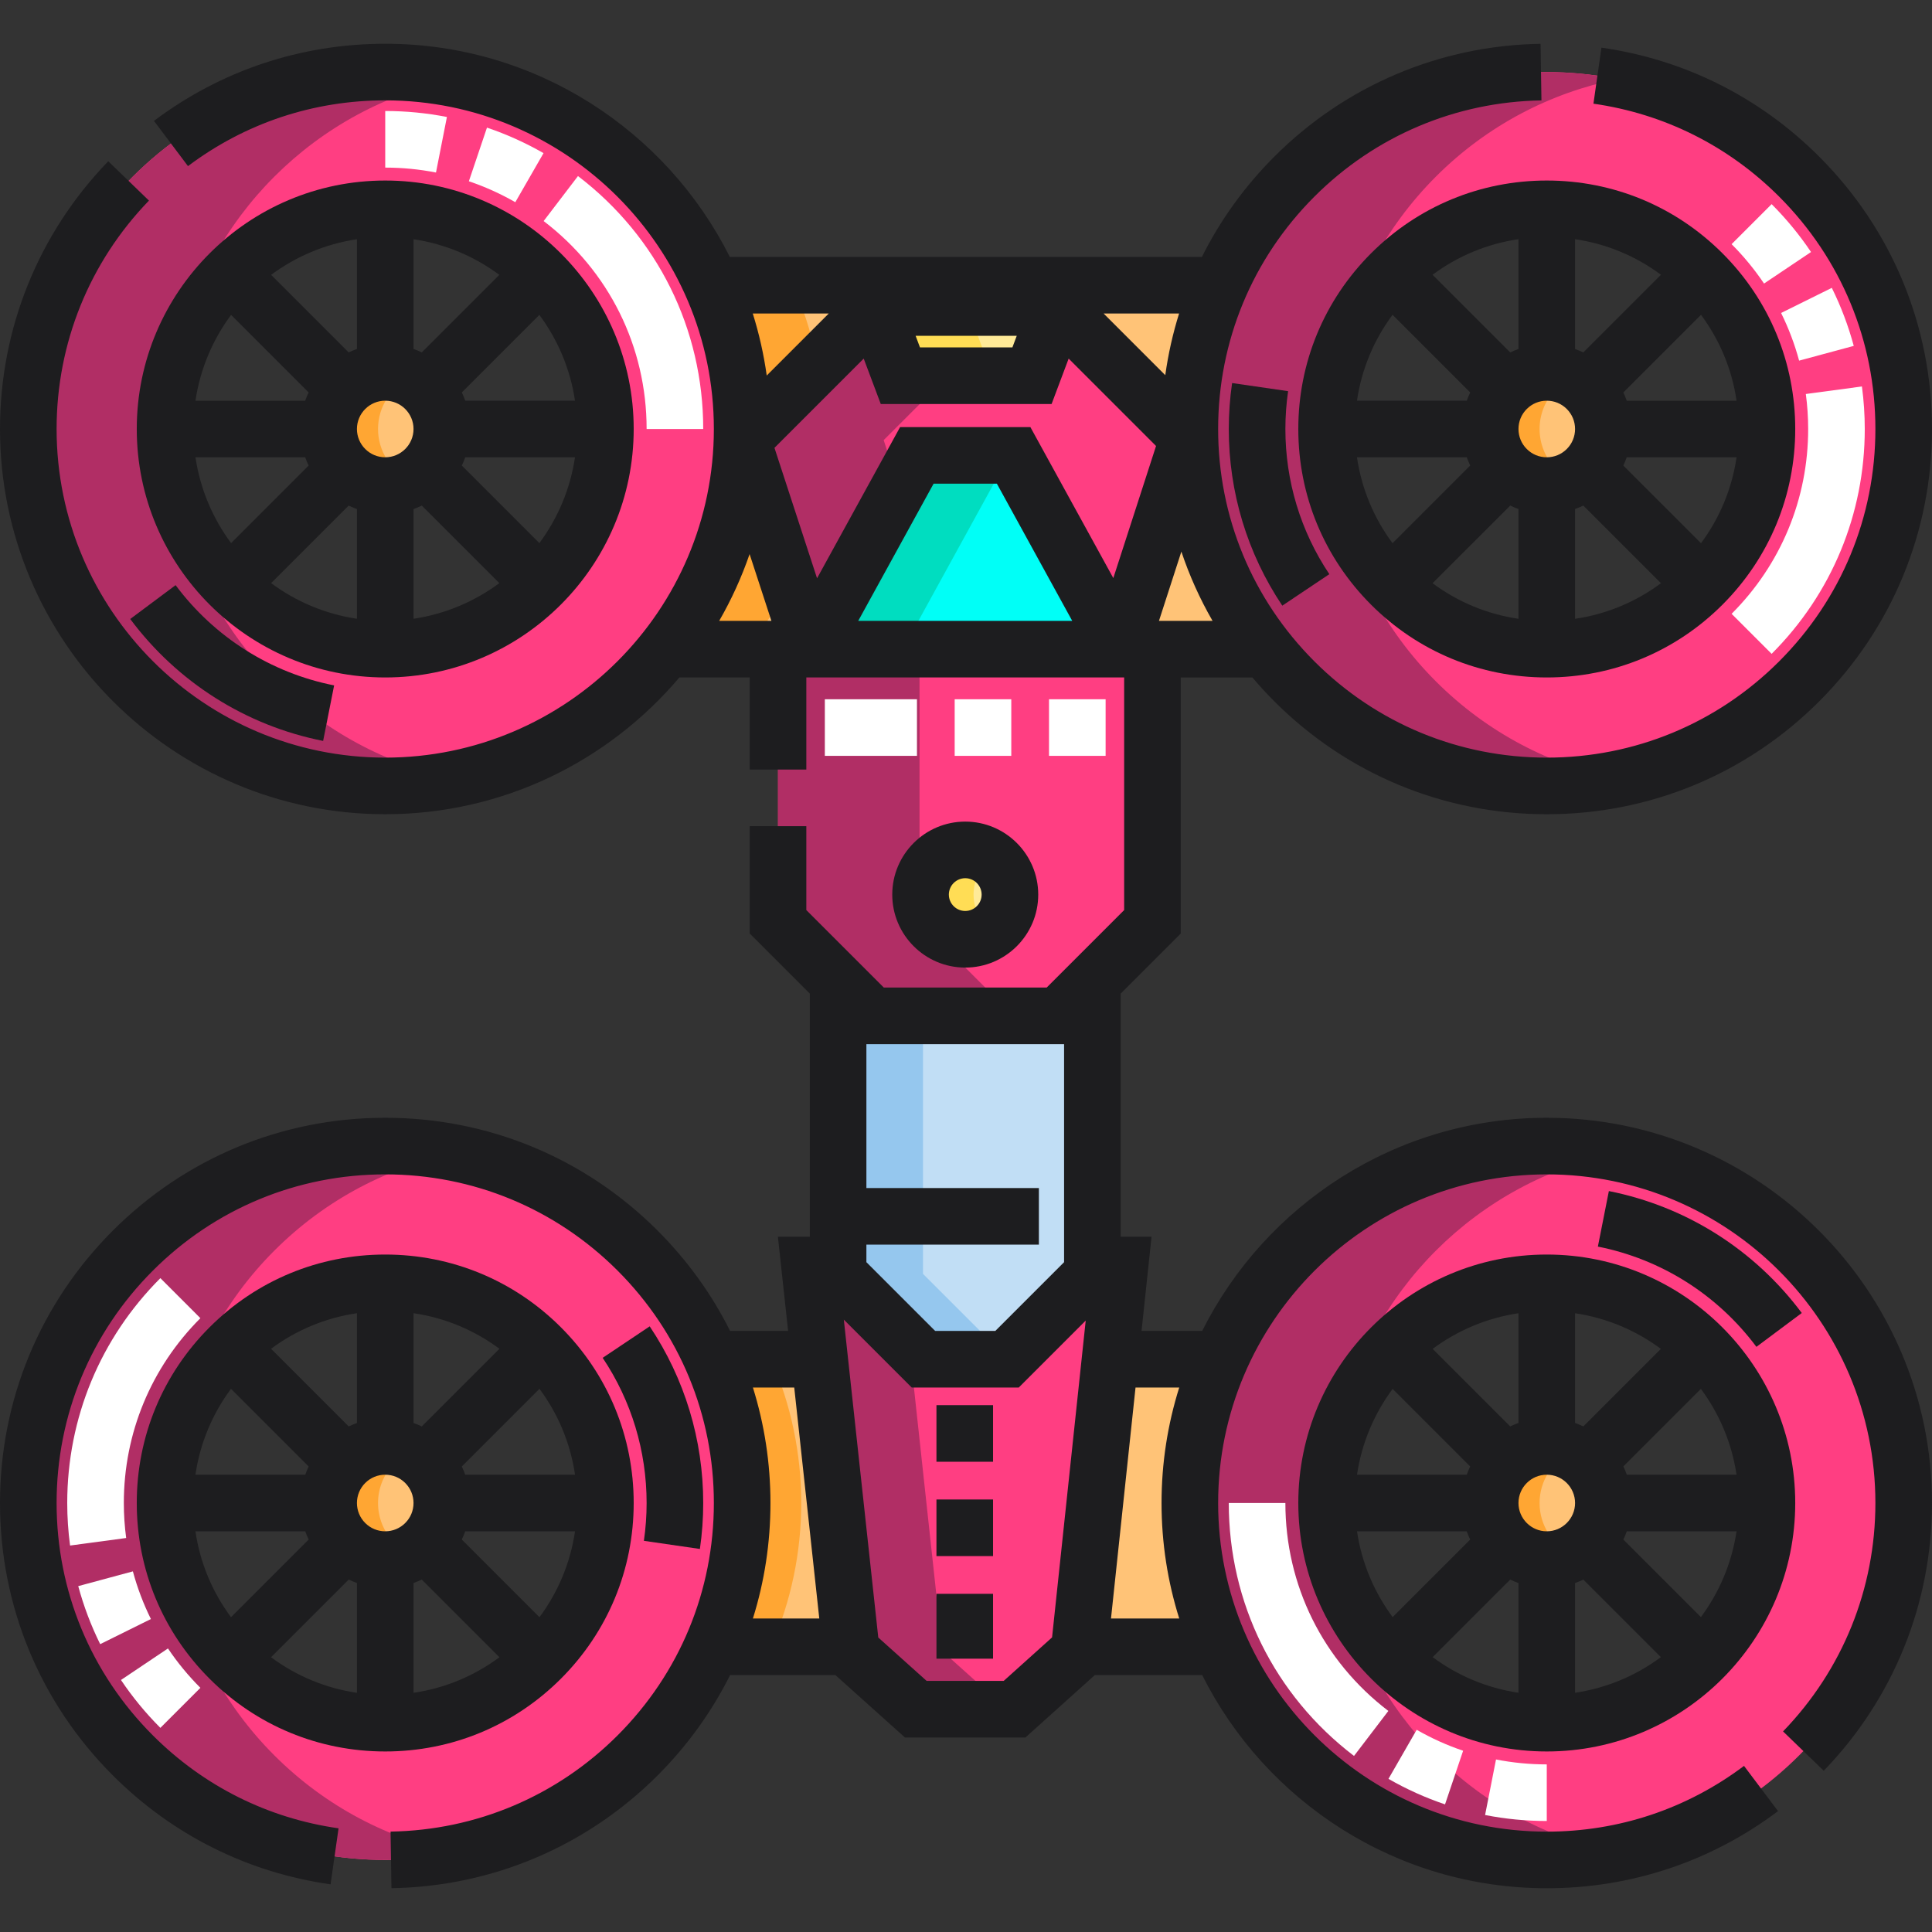 <?xml version="1.0" encoding="UTF-8"?> <svg xmlns="http://www.w3.org/2000/svg" xmlns:xlink="http://www.w3.org/1999/xlink" version="1.1" id="Capa_1" x="0px" y="0px" viewBox="0 0 512 512" style="enable-background:new 0 0 512 512;" xml:space="preserve"><rect x="0" y="0" width="512" height="512" fill="#333333" stroke="none"/> <path style="fill:#FF3E82;" d="M280.494,269.207h-49.391c-9.731-9.731-15.187-15.187-24.918-24.918v-72.255h99.228v72.255 C295.681,254.02,290.225,259.476,280.494,269.207z"></path> <path style="fill:#FFC377;" d="M335.482,172.034c-21.881-27.843-25.929-65.111-12.145-96.45H188.684 c5.137,11.658,7.996,24.546,7.996,38.104c0,22.015-7.522,42.273-20.134,58.346H335.482z"></path> <path style="fill:#FF3E82;" d="M102.09,19.098c-52.24,0-94.59,42.349-94.59,94.59s42.349,94.59,94.59,94.59 s94.59-42.349,94.59-94.59C196.68,61.448,154.33,19.098,102.09,19.098z M102.09,172.034c-32.224,0-58.346-26.122-58.346-58.346 s26.122-58.346,58.346-58.346s58.346,26.122,58.346,58.346S134.313,172.034,102.09,172.034z"></path> <circle style="fill:#FFC377;" cx="102.09" cy="113.69" r="14.999"></circle> <path style="fill:#FF3E82;" d="M476.795,46.803c-36.94-36.94-96.831-36.94-133.77,0c-36.94,36.94-36.94,96.831,0,133.77 s96.831,36.94,133.77,0C513.735,143.634,513.735,83.743,476.795,46.803z M451.167,154.945c-22.786,22.786-59.728,22.786-82.514,0 s-22.786-59.728,0-82.514s59.728-22.786,82.514,0S473.953,132.16,451.167,154.945z"></path> <circle style="fill:#FFC377;" cx="409.91" cy="113.69" r="14.999"></circle> <path style="fill:#FF3E82;" d="M409.91,303.722c-52.241,0-94.59,42.349-94.59,94.59s42.349,94.59,94.59,94.59 c52.24,0,94.59-42.349,94.59-94.59S462.151,303.722,409.91,303.722z M409.91,456.658c-32.224,0-58.346-26.122-58.346-58.346 s26.123-58.346,58.346-58.346s58.346,26.122,58.346,58.346C468.256,430.535,442.134,456.658,409.91,456.658z"></path> <circle style="fill:#FFC377;" cx="409.91" cy="398.31" r="14.999"></circle> <path style="fill:#FF3E82;" d="M168.975,331.427c-36.94-36.94-96.831-36.94-133.77,0c-36.94,36.94-36.94,96.831,0,133.77 c36.94,36.94,96.831,36.94,133.77,0S205.915,368.366,168.975,331.427z M143.347,439.569c-22.786,22.786-59.728,22.786-82.514,0 s-22.786-59.728,0-82.514s59.728-22.786,82.514,0C166.132,379.84,166.132,416.783,143.347,439.569z"></path> <circle style="fill:#FFC377;" cx="102.09" cy="398.31" r="14.999"></circle> <polygon style="fill:#FF3E82;" points="296.829,172.034 214.769,172.034 196.683,116.635 231.821,81.496 280.276,81.496 314.914,116.134 "></polygon> <path style="fill:#FFA633;" d="M210.202,75.584h-21.518c5.137,11.658,7.996,24.546,7.996,38.104 c0,22.015-7.522,42.273-20.134,58.346h21.518c12.613-16.073,20.135-36.331,20.135-58.346 C218.198,100.13,215.339,87.242,210.202,75.584z"></path> <polygon style="fill:#B12E65;" points="269.321,81.496 231.821,81.496 196.683,116.635 214.769,172.034 252.269,172.034 234.183,116.635 "></polygon> <polygon style="fill:#00FFF7;" points="214.765,172.034 242.975,120.681 268.622,120.681 296.829,172.034 "></polygon> <circle style="fill:#FFEA98;" cx="255.8" cy="237.07" r="11.843"></circle> <path style="fill:#FF3E82;" d="M289.493,335.253v2.342c-8.831,8.831-13.782,13.782-22.613,22.614h-22.161 c-8.831-8.831-13.782-13.782-22.614-22.614v-2.341h-7.596l11.097,102.365c6.53,5.86,10.554,9.472,17.084,15.332h26.186 c6.534-5.877,10.554-9.492,17.088-15.369l10.869-102.328h-7.34V335.253z"></path> <path style="fill:#C1DEF5;" d="M280.494,269.207h-49.391l-8.998-8.998v77.385c8.831,8.831,13.783,13.782,22.614,22.613h22.161 c8.831-8.831,13.782-13.782,22.614-22.613v-77.385L280.494,269.207z"></path> <polygon style="fill:#FFEA98;" points="231.821,81.496 238.61,99.57 273.488,99.57 280.276,81.496 "></polygon> <g> <path style="fill:#FFC377;" d="M225.475,436.416l-8.261-76.208h-28.55c10.654,24.224,10.654,51.984,0,76.208H225.475z"></path> <path style="fill:#FFC377;" d="M294.181,360.208l-8.095,76.208h37.229c-5.137-11.658-7.996-24.546-7.996-38.104 s2.858-26.446,7.996-38.104H294.181z"></path> </g> <g> <path style="fill:#B12E65;" d="M243.685,244.289v-72.255h-37.5v72.255c9.731,9.731,15.187,15.187,24.918,24.918h37.5 C258.872,259.476,253.416,254.02,243.685,244.289z"></path> <path style="fill:#B12E65;" d="M46.889,132.582c-2.029-5.928-3.146-12.279-3.146-18.894c0-6.615,1.117-12.966,3.146-18.894 c7.527-37.129,36.801-66.363,73.95-73.834c-6.061-1.219-12.33-1.862-18.75-1.862c-52.24,0-94.59,42.349-94.59,94.59 s42.349,94.59,94.59,94.59c6.42,0,12.689-0.643,18.75-1.862C83.69,198.945,54.417,169.712,46.889,132.582z"></path> </g> <path style="fill:#FFA633;" d="M100.182,113.688c0-5.933,3.454-11.047,8.453-13.479c-1.98-0.964-4.195-1.519-6.546-1.519 c-8.284,0-14.999,6.715-14.999,14.999c0,8.284,6.715,14.999,14.999,14.999c2.35,0,4.565-0.556,6.546-1.519 C103.636,124.735,100.182,119.622,100.182,113.688z"></path> <path style="fill:#B12E65;" d="M380.525,180.573c-13.565-13.565-22.128-30.227-25.73-47.709c-4.303-12.398-4.303-25.955,0-38.353 c3.603-17.481,12.166-34.144,25.73-47.709c13.675-13.675,30.498-22.274,48.135-25.824c-30.005-6.039-62.371,2.559-85.635,25.824 c-36.94,36.94-36.94,96.831,0,133.77c23.265,23.265,55.63,31.863,85.635,25.824C411.023,202.847,394.2,194.248,380.525,180.573z"></path> <path style="fill:#FFA633;" d="M412.396,124.294c-5.857-5.857-5.857-15.354,0-21.212c1.216-1.216,2.595-2.165,4.06-2.876 c-5.59-2.713-12.51-1.765-17.151,2.876c-5.857,5.857-5.857,15.354,0,21.212c4.641,4.641,11.561,5.59,17.151,2.876 C414.99,126.459,413.612,125.51,412.396,124.294z"></path> <path style="fill:#B12E65;" d="M354.71,417.207c-2.029-5.928-3.146-12.279-3.146-18.895s1.117-12.967,3.146-18.895 c7.527-37.129,36.801-66.362,73.95-73.833c-6.061-1.219-12.33-1.862-18.75-1.862c-52.241,0-94.59,42.349-94.59,94.59 s42.349,94.59,94.59,94.59c6.42,0,12.689-0.643,18.75-1.862C391.511,483.569,362.237,454.336,354.71,417.207z"></path> <path style="fill:#FFA633;" d="M408.002,398.312c0-5.933,3.454-11.047,8.453-13.479c-1.98-0.964-4.195-1.519-6.546-1.519 c-8.284,0-14.999,6.715-14.999,14.999s6.715,14.999,14.999,14.999c2.35,0,4.565-0.556,6.546-1.519 C411.457,409.358,408.002,404.245,408.002,398.312z"></path> <path style="fill:#B12E65;" d="M72.705,465.197c-13.564-13.564-22.127-30.227-25.73-47.708c-4.304-12.398-4.304-25.957,0-38.355 c3.603-17.481,12.166-34.143,25.73-47.707c13.675-13.675,30.498-22.274,48.135-25.824c-30.005-6.039-62.371,2.559-85.635,25.824 c-36.94,36.94-36.94,96.831,0,133.77c23.265,23.265,55.63,31.863,85.635,25.824C103.203,487.471,86.38,478.872,72.705,465.197z"></path> <path style="fill:#FFA633;" d="M104.575,408.917c-5.857-5.857-5.857-15.354,0-21.211c1.217-1.216,2.595-2.165,4.06-2.876 c-5.59-2.713-12.51-1.765-17.151,2.876c-5.857,5.857-5.857,15.354,0,21.211c4.641,4.641,11.561,5.59,17.151,2.876 C107.17,411.083,105.792,410.134,104.575,408.917z"></path> <polygon style="fill:#00DDC0;" points="242.975,120.681 214.766,172.034 239.266,172.034 267.475,120.681 "></polygon> <path style="fill:#FFDD55;" d="M258,237.075c0-3.908,1.901-7.364,4.821-9.521c-1.966-1.453-4.39-2.322-7.022-2.322 c-6.541,0-11.843,5.302-11.843,11.843s5.302,11.843,11.843,11.843c2.632,0,5.056-0.869,7.022-2.322 C259.901,244.439,258,240.984,258,237.075z"></path> <path style="fill:#B12E65;" d="M240.976,356.466l-18.872-18.872v-2.341h-7.596l11.097,102.365c6.53,5.86,10.554,9.472,17.084,15.332 h24.168c-6.53-5.86-10.554-9.472-17.084-15.332L240.976,356.466z"></path> <path style="fill:#95C7EE;" d="M244.612,337.594v-68.387h-13.509l-8.998-8.998v77.385c8.831,8.831,13.783,13.782,22.614,22.613 h22.161l0.173-0.173C258.332,351.314,253.384,346.366,244.612,337.594z"></path> <polygon style="fill:#FFDD55;" points="231.821,81.496 238.61,99.57 263.11,99.57 256.321,81.496 "></polygon> <path style="fill:#FFA633;" d="M204.347,360.208h-15.684c10.654,24.224,10.654,51.984,0,76.208h15.684 C215.001,412.192,215.001,384.431,204.347,360.208z"></path> <g> <path style="fill:#FFFFFF;" d="M129.052,33.823l-4.797,14.213c4.26,1.438,8.401,3.306,12.309,5.552l7.477-13.004 C139.283,37.849,134.24,35.575,129.052,33.823z"></path> <path style="fill:#FFFFFF;" d="M102.09,29.417v15c4.526,0,9.053,0.438,13.452,1.304l2.895-14.718 C113.086,29.95,107.586,29.417,102.09,29.417z"></path> <path style="fill:#FFFFFF;" d="M171.361,113.688h15c0-26.502-12.097-50.934-33.189-67.03l-9.1,11.925 C161.415,71.818,171.361,91.903,171.361,113.688z"></path> </g> <g> <path style="fill:#1D1D1F;" d="M46.532,155.071l-12.021,8.971c12.526,16.787,30.682,28.262,51.122,32.31l2.914-14.714 C71.756,178.313,56.835,168.877,46.532,155.071z"></path> <path style="fill:#1D1D1F;" d="M36.244,113.688c0,36.308,29.538,65.846,65.846,65.846s65.846-29.538,65.846-65.846 s-29.538-65.846-65.846-65.846S36.244,77.381,36.244,113.688z M102.09,121.187c-4.135,0-7.499-3.364-7.499-7.499 c0-4.135,3.364-7.499,7.499-7.499s7.499,3.364,7.499,7.499C109.589,117.823,106.225,121.187,102.09,121.187z M94.59,92.48 c-0.75,0.266-1.482,0.567-2.193,0.908L71.85,72.841c6.554-4.865,14.312-8.19,22.74-9.442V92.48z M81.79,103.995 c-0.341,0.711-0.643,1.444-0.909,2.194h-29.08c1.252-8.428,4.577-16.187,9.442-22.74L81.79,103.995z M80.881,121.188 c0.266,0.75,0.567,1.483,0.908,2.194l-20.546,20.546c-4.865-6.554-8.19-14.312-9.442-22.74 C51.801,121.188,80.881,121.188,80.881,121.188z M92.396,133.989c0.711,0.341,1.444,0.642,2.193,0.908v29.08 c-8.427-1.252-16.186-4.577-22.74-9.442L92.396,133.989z M109.59,134.897c0.75-0.266,1.482-0.567,2.193-0.908l20.547,20.547 c-6.554,4.865-14.313,8.19-22.74,9.442C109.59,163.978,109.59,134.897,109.59,134.897z M122.39,123.382 c0.341-0.711,0.642-1.444,0.908-2.194h29.08c-1.252,8.428-4.577,16.186-9.442,22.74L122.39,123.382z M123.299,106.188 c-0.266-0.75-0.568-1.483-0.909-2.194l20.547-20.546c4.865,6.554,8.19,14.313,9.442,22.74H123.299z M111.783,93.388 c-0.711-0.341-1.444-0.642-2.193-0.908V63.4c8.427,1.252,16.186,4.577,22.74,9.442L111.783,93.388z"></path> </g> <g> <path style="fill:#FFFFFF;" d="M469.499,173.277c15.917-15.917,24.683-37.079,24.683-59.589c0-3.761-0.254-7.553-0.753-11.272 l-14.867,1.998c0.411,3.06,0.62,6.18,0.62,9.274c0,18.503-7.206,35.899-20.289,48.982L469.499,173.277z"></path> <path style="fill:#FFFFFF;" d="M472.007,82.94c1.995,4.028,3.603,8.279,4.777,12.632l14.482-3.908 c-1.431-5.3-3.388-10.475-5.818-15.381L472.007,82.94z"></path> <path style="fill:#FFFFFF;" d="M458.892,64.706c3.204,3.204,6.096,6.716,8.594,10.439l12.455-8.357 c-3.038-4.529-6.552-8.798-10.441-12.688L458.892,64.706z"></path> </g> <g> <path style="fill:#1D1D1F;" d="M326.519,101.51c-0.584,4.021-0.88,8.114-0.88,12.163c0,16.776,4.904,32.97,14.183,46.831 l12.465-8.344c-7.62-11.384-11.647-24.692-11.647-38.487c0-3.331,0.243-6.698,0.724-10.008L326.519,101.51z"></path> <path style="fill:#1D1D1F;" d="M409.91,47.842c-17.588,0-34.124,6.849-46.56,19.286c-12.437,12.436-19.286,28.971-19.286,46.56 c0,17.59,6.85,34.126,19.286,46.562c12.438,12.436,28.973,19.285,46.56,19.285c17.588,0,34.124-6.849,46.561-19.286 s19.285-28.972,19.285-46.56s-6.849-34.124-19.286-46.561C444.032,54.691,427.497,47.842,409.91,47.842z M409.91,121.187 c-2.002,0-3.886-0.78-5.302-2.196s-2.196-3.299-2.196-5.303c0-2.002,0.78-3.886,2.196-5.302s3.299-2.196,5.302-2.196 c2.002,0,3.886,0.78,5.302,2.196s2.196,3.299,2.196,5.303c0,2.002-0.78,3.886-2.196,5.303 C413.795,120.407,411.912,121.187,409.91,121.187z M419.594,93.397c-0.712-0.34-1.44-0.642-2.184-0.905V63.389 c8.273,1.216,16.054,4.439,22.763,9.429L419.594,93.397z M402.41,92.492c-0.744,0.263-1.472,0.564-2.184,0.905l-20.58-20.58 c6.709-4.99,14.49-8.213,22.764-9.429L402.41,92.492L402.41,92.492z M389.62,104.004c-0.34,0.712-0.642,1.44-0.905,2.184h-29.104 c1.216-8.273,4.438-16.054,9.429-22.764L389.62,104.004z M388.715,121.188c0.263,0.744,0.564,1.472,0.905,2.184l-20.58,20.58 c-4.99-6.709-8.213-14.49-9.428-22.764C359.612,121.188,388.715,121.188,388.715,121.188z M400.226,133.979 c0.712,0.34,1.44,0.642,2.184,0.905v29.104c-8.273-1.216-16.053-4.439-22.763-9.429L400.226,133.979z M417.41,134.884 c0.744-0.263,1.472-0.564,2.184-0.905l20.579,20.579c-6.709,4.99-14.49,8.213-22.764,9.429v-29.103H417.41z M430.201,123.372 c0.34-0.712,0.642-1.44,0.905-2.184h29.104c-1.216,8.273-4.439,16.054-9.429,22.763L430.201,123.372z M431.106,106.188 c-0.263-0.744-0.564-1.472-0.905-2.184l20.579-20.579c4.99,6.71,8.213,14.491,9.429,22.764h-29.103V106.188z"></path> <path style="fill:#1D1D1F;" d="M409.91,296.222c-39.912,0-74.541,23.025-91.319,56.486H302.52l2.651-24.955h-8.179v-64.436 l15.92-15.921v-67.861h18.98c1.846,2.18,3.786,4.299,5.83,6.342c19.283,19.283,44.92,29.902,72.188,29.902 s52.905-10.619,72.188-29.902C501.381,166.594,512,140.957,512,113.688c0-27.27-10.619-52.907-29.901-72.188 c-15.753-15.753-35.707-25.737-57.704-28.874l-2.117,14.85c18.757,2.675,35.775,11.192,49.215,24.631 C487.941,68.555,497,90.425,497,113.688c0,23.262-9.059,45.132-25.509,61.582c-16.449,16.449-38.319,25.508-61.581,25.508 s-45.132-9.059-61.582-25.508c-16.449-16.449-25.508-38.319-25.508-61.582c0-23.262,9.059-45.132,25.509-61.582 c16.076-16.077,37.445-25.132,60.172-25.497l-0.24-14.998c-26.643,0.428-51.693,11.042-70.539,29.888 c-7.902,7.902-14.346,16.873-19.204,26.584H193.409c-16.778-33.461-51.407-56.486-91.319-56.486c-0.001,0-0.001,0-0.002,0 c-22.307,0-43.5,7.067-61.285,20.436l9.014,11.99c15.166-11.4,33.242-17.426,52.273-17.426c48.021,0,87.09,39.068,87.09,87.09 c0,48.021-39.068,87.09-87.09,87.09S15,161.71,15,113.688c0-22.711,8.691-44.208,24.474-60.53L28.69,42.732 C10.189,61.867,0,87.066,0,113.688c0,56.292,45.797,102.09,102.09,102.09c31.221,0,59.208-14.092,77.95-36.244h18.645v24.409h15 v-24.409h84.228v61.648l-20.524,20.524H234.21l-20.525-20.524v-22.239h-15v28.452l15.92,15.919v64.438h-8.453l2.705,24.955h-15.374 c-4.858-9.712-11.302-18.682-19.204-26.584c-19.283-19.283-44.92-29.902-72.188-29.902s-52.905,10.619-72.188,29.902 C10.619,345.406,0,371.043,0,398.312c0,27.27,10.619,52.907,29.901,72.188c15.753,15.753,35.707,25.737,57.704,28.874l2.117-14.85 c-18.757-2.675-35.775-11.192-49.215-24.631C24.059,443.445,15,421.575,15,398.312c0-23.262,9.059-45.132,25.509-61.582 c16.449-16.449,38.319-25.508,61.581-25.508s45.132,9.059,61.582,25.508c16.449,16.449,25.508,38.319,25.508,61.582 c0,23.262-9.059,45.132-25.509,61.582c-16.076,16.077-37.445,25.132-60.172,25.497l0.24,14.998 c26.643-0.428,51.693-11.042,70.539-29.888c7.902-7.902,14.346-16.873,19.204-26.584h27.912l18.423,16.534h31.935l18.383-16.534 h28.456c16.778,33.461,51.408,56.486,91.319,56.486c0.001,0,0.001,0,0.002,0c22.307,0,43.5-7.067,61.285-20.436l-9.014-11.99 c-15.166,11.4-33.242,17.426-52.273,17.426c-48.021,0-87.09-39.068-87.09-87.09c0-48.021,39.068-87.09,87.09-87.09 S497,350.29,497,398.312c0,22.711-8.691,44.208-24.474,60.53l10.783,10.427c18.501-19.135,28.69-44.334,28.69-70.957 C512,342.019,466.203,296.222,409.91,296.222z M307.138,164.534l5.939-18.357c2.132,6.375,4.898,12.519,8.262,18.357H307.138z M205.241,118.683l23.652-23.653l4.522,12.039h45.268l4.522-12.039l23.161,23.162l-11.325,35.006L273.06,113.18h-34.522 l-22.011,40.07L205.241,118.683z M269.448,88.996l-1.154,3.074h-24.49l-1.154-3.074H269.448z M308.81,99.423l-16.339-16.339h20 C310.81,88.393,309.584,93.853,308.81,99.423z M219.626,83.084l-16.435,16.435c-0.786-5.637-2.03-11.129-3.7-16.435H219.626z M190.593,164.534c3.223-5.589,5.929-11.511,8.059-17.699l5.778,17.699H190.593z M227.442,164.534l19.97-36.354h16.772 l19.968,36.354H227.442z M281.992,276.707v57.781l-18.22,18.22h-15.947l-18.221-18.22v-4.644h45.71v-15h-45.71v-38.137H281.992z M199.53,428.916c3.058-9.777,4.65-20.067,4.65-30.604c0-10.537-1.592-20.828-4.65-30.604h10.953l4.43,40.86l2.206,20.348H199.53z M265.998,445.45h-20.437l-12.81-11.496l-8.231-75.939l-0.575-5.307l0,0l-0.324-2.991l17.991,17.991h28.373l17.741-17.741 l-6.269,59.024l-2.649,24.937L265.998,445.45z M294.426,428.916l6.501-61.208h11.582c-3.044,9.666-4.688,19.946-4.688,30.604 s1.645,20.938,4.688,30.604H294.426z"></path> </g> <g> <path style="fill:#FFFFFF;" d="M340.639,398.312h-15c0,26.502,12.097,50.934,33.189,67.03l9.1-11.925 C350.585,440.182,340.639,420.097,340.639,398.312z"></path> <path style="fill:#FFFFFF;" d="M382.948,478.177l4.797-14.213c-4.26-1.438-8.401-3.306-12.309-5.552l-7.477,13.004 C372.717,474.151,377.76,476.425,382.948,478.177z"></path> <path style="fill:#FFFFFF;" d="M409.91,482.583v-15c-4.526,0-9.053-0.438-13.452-1.304l-2.895,14.718 C398.914,482.05,404.414,482.583,409.91,482.583z"></path> </g> <g> <path style="fill:#1D1D1F;" d="M465.468,356.929l12.021-8.971c-12.526-16.787-30.682-28.262-51.122-32.31l-2.914,14.714 C440.244,333.688,455.165,343.123,465.468,356.929z"></path> <path style="fill:#1D1D1F;" d="M475.756,398.312c0-36.308-29.538-65.846-65.846-65.846s-65.846,29.538-65.846,65.846 s29.538,65.846,65.846,65.846S475.756,434.619,475.756,398.312z M409.91,390.813c4.135,0,7.499,3.364,7.499,7.499 s-3.364,7.499-7.499,7.499s-7.499-3.364-7.499-7.499S405.775,390.813,409.91,390.813z M417.41,419.52 c0.75-0.266,1.482-0.567,2.193-0.908l20.547,20.547c-6.554,4.865-14.312,8.19-22.74,9.442V419.52z M430.21,408.005 c0.341-0.711,0.643-1.444,0.909-2.194h29.08c-1.252,8.428-4.577,16.187-9.442,22.74L430.21,408.005z M431.119,390.812 c-0.266-0.75-0.567-1.483-0.908-2.194l20.546-20.546c4.865,6.554,8.19,14.312,9.442,22.74H431.119z M419.604,378.011 c-0.711-0.341-1.444-0.642-2.193-0.908v-29.08c8.427,1.252,16.186,4.577,22.74,9.442L419.604,378.011z M402.41,377.103 c-0.75,0.266-1.482,0.567-2.193,0.908l-20.547-20.547c6.554-4.865,14.313-8.19,22.74-9.442V377.103z M389.61,388.618 c-0.341,0.711-0.642,1.444-0.908,2.194h-29.08c1.252-8.428,4.577-16.186,9.442-22.74L389.61,388.618z M388.701,405.812 c0.266,0.75,0.568,1.483,0.909,2.194l-20.547,20.546c-4.865-6.554-8.19-14.313-9.442-22.74H388.701z M400.217,418.612 c0.711,0.341,1.444,0.642,2.193,0.908v29.08c-8.427-1.252-16.186-4.577-22.74-9.442L400.217,418.612z"></path> </g> <g> <path style="fill:#FFFFFF;" d="M42.501,338.723c-15.917,15.917-24.683,37.079-24.683,59.589c0,3.761,0.254,7.553,0.753,11.272 l14.867-1.998c-0.411-3.06-0.62-6.18-0.62-9.274c0-18.503,7.206-35.899,20.289-48.982L42.501,338.723z"></path> <path style="fill:#FFFFFF;" d="M53.108,447.294c-3.204-3.204-6.096-6.716-8.594-10.439l-12.455,8.357 c3.038,4.529,6.552,8.798,10.441,12.688L53.108,447.294z"></path> <path style="fill:#FFFFFF;" d="M39.993,429.06c-1.995-4.028-3.603-8.279-4.777-12.632l-14.482,3.908 c1.431,5.3,3.388,10.475,5.818,15.381L39.993,429.06z"></path> </g> <g> <path style="fill:#1D1D1F;" d="M185.481,410.49c0.584-4.021,0.88-8.114,0.88-12.163c0-16.776-4.904-32.97-14.183-46.831 l-12.465,8.344c7.62,11.384,11.647,24.692,11.647,38.487c0,3.331-0.243,6.698-0.724,10.008L185.481,410.49z"></path> <path style="fill:#1D1D1F;" d="M102.09,464.158c17.588,0,34.124-6.849,46.56-19.286c12.437-12.436,19.286-28.971,19.286-46.56 c0-17.59-6.85-34.126-19.286-46.562c-12.438-12.436-28.973-19.285-46.56-19.285c-17.588,0-34.124,6.849-46.561,19.286 s-19.285,28.972-19.285,46.56s6.849,34.124,19.286,46.561C67.968,457.309,84.503,464.158,102.09,464.158z M102.09,390.813 c2.002,0,3.886,0.78,5.302,2.196s2.196,3.299,2.196,5.303c0,2.002-0.78,3.886-2.196,5.302s-3.299,2.196-5.302,2.196 c-2.002,0-3.886-0.78-5.302-2.196s-2.196-3.299-2.196-5.303c0-2.002,0.78-3.886,2.196-5.303 C98.205,391.593,100.088,390.813,102.09,390.813z M92.406,418.603c0.712,0.34,1.44,0.642,2.184,0.905v29.104 c-8.273-1.216-16.054-4.439-22.763-9.429L92.406,418.603z M109.59,419.508c0.744-0.263,1.472-0.564,2.184-0.905l20.58,20.58 c-6.709,4.99-14.49,8.213-22.764,9.429C109.59,448.612,109.59,419.508,109.59,419.508z M122.38,407.996 c0.34-0.712,0.642-1.44,0.905-2.184h29.104c-1.216,8.273-4.438,16.054-9.429,22.764L122.38,407.996z M123.285,390.812 c-0.263-0.744-0.564-1.472-0.905-2.184l20.58-20.58c4.99,6.709,8.213,14.49,9.428,22.764L123.285,390.812L123.285,390.812z M111.774,378.021c-0.712-0.34-1.44-0.642-2.184-0.905v-29.104c8.273,1.216,16.053,4.439,22.763,9.429L111.774,378.021z M94.59,377.116c-0.744,0.263-1.472,0.564-2.184,0.905l-20.579-20.579c6.709-4.99,14.49-8.213,22.764-9.429L94.59,377.116 L94.59,377.116z M81.799,388.628c-0.34,0.712-0.642,1.44-0.905,2.184H51.791c1.216-8.273,4.439-16.054,9.429-22.763L81.799,388.628 z M80.894,405.812c0.263,0.744,0.564,1.472,0.905,2.184L61.22,428.575c-4.99-6.71-8.213-14.491-9.429-22.764h29.103V405.812z"></path> <path style="fill:#1D1D1F;" d="M236.456,237.076c0,10.666,8.677,19.343,19.343,19.343s19.343-8.677,19.343-19.343 s-8.677-19.343-19.343-19.343S236.456,226.41,236.456,237.076z M255.799,232.732c2.395,0,4.343,1.948,4.343,4.343 s-1.948,4.343-4.343,4.343s-4.343-1.948-4.343-4.343C251.456,234.681,253.404,232.732,255.799,232.732z"></path> <rect x="248.17" y="372.38" style="fill:#1D1D1F;" width="15" height="15"></rect> <rect x="248.17" y="422.38" style="fill:#1D1D1F;" width="15" height="17.188"></rect> <rect x="248.17" y="397.38" style="fill:#1D1D1F;" width="15" height="15"></rect> </g> <g> <rect x="278" y="185.31" style="fill:#FFFFFF;" width="15" height="15"></rect> <rect x="218.59" y="185.31" style="fill:#FFFFFF;" width="24.414" height="15"></rect> <rect x="253" y="185.31" style="fill:#FFFFFF;" width="15" height="15"></rect> </g> <g> </g> <g> </g> <g> </g> <g> </g> <g> </g> <g> </g> <g> </g> <g> </g> <g> </g> <g> </g> <g> </g> <g> </g> <g> </g> <g> </g> <g> </g> </svg> 